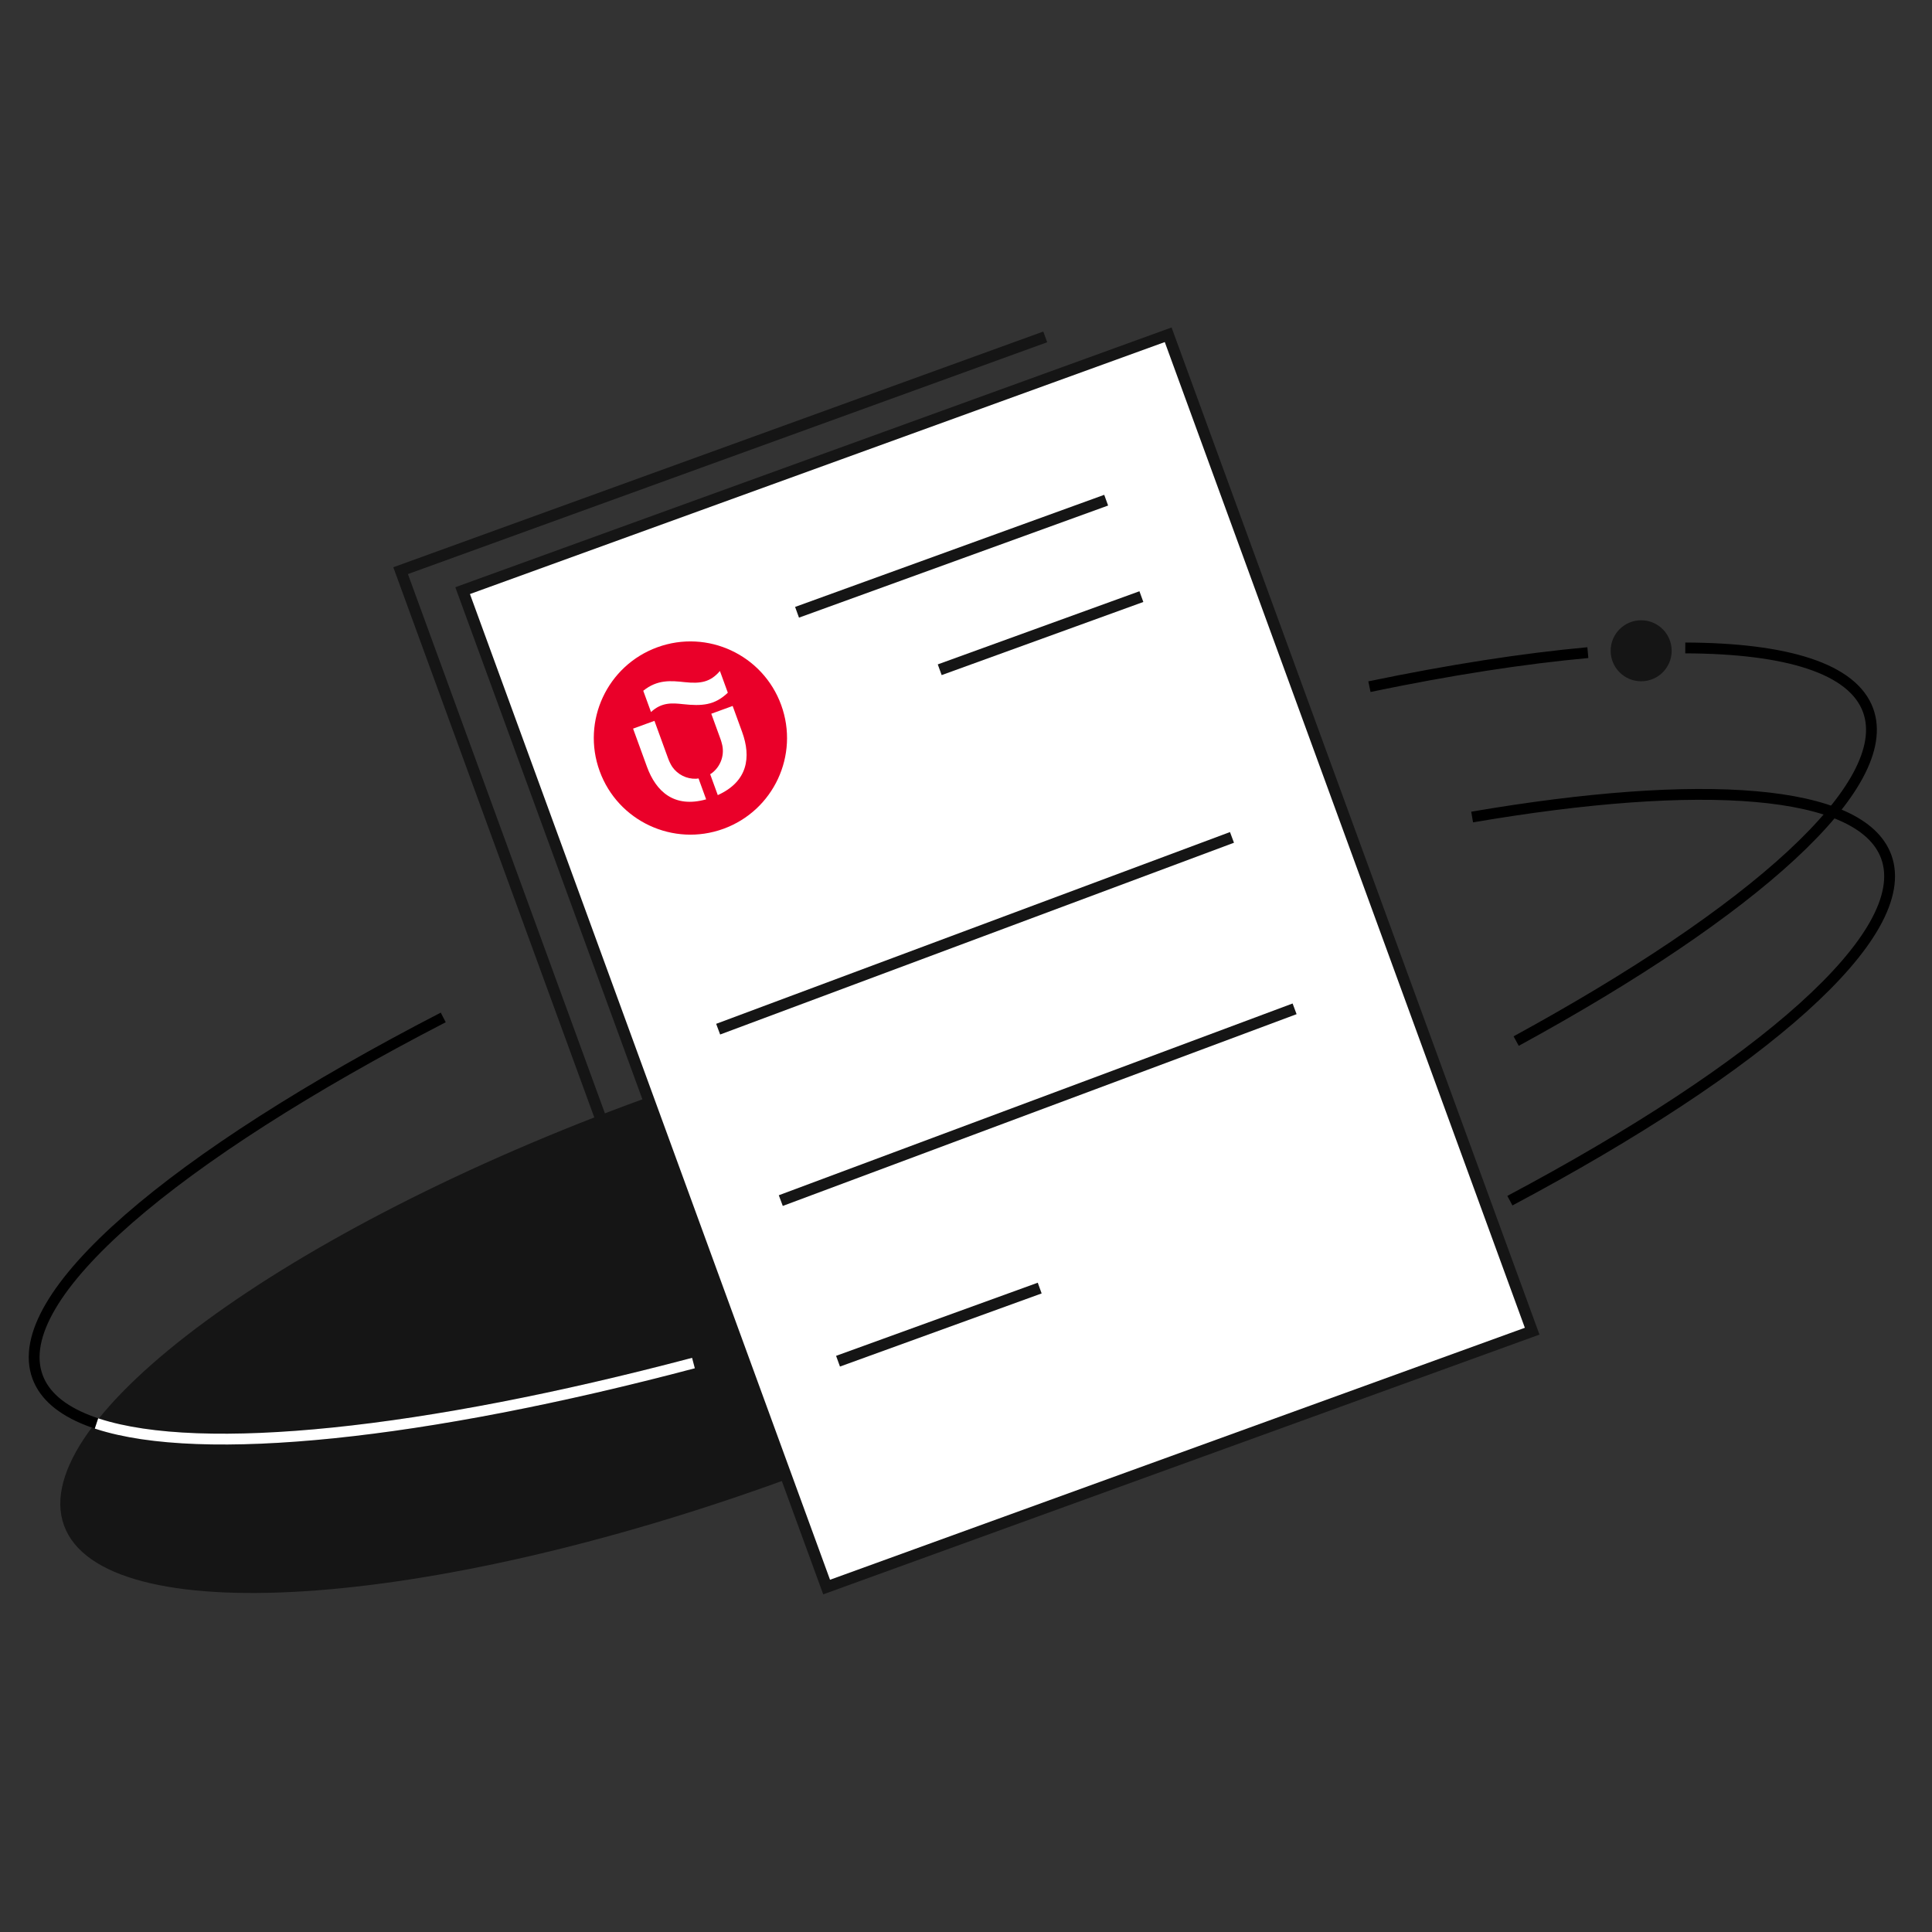 <?xml version="1.0" encoding="UTF-8"?>
<svg width="190px" height="190px" viewBox="0 0 190 190" version="1.1" xmlns="http://www.w3.org/2000/svg" xmlns:xlink="http://www.w3.org/1999/xlink">
    <rect x="0" y="0" width="190" height="190" fill="#333333" stroke="none"/>
    <title>empty.svg</title>
    <g id="首页-美发页-详情页" stroke="none" stroke-width="1" fill="none" fill-rule="evenodd">
        <g id="缺省页占位图" transform="translate(-600, -316)">
            <g id="编组-4备份" transform="translate(597, 316)">
                <rect id="蒙版" fill="#D8D8D8" opacity="0" x="3" y="0" width="190" height="190"></rect>
                <g id="编组-4" transform="translate(0, 32.081)">
                    <path d="M61.298,140.369 C61.324,102.763 52.399,72.284 41.363,72.291 C30.327,72.299 21.359,102.791 21.333,140.397" id="路径" fill="#151515" transform="translate(41.315, 106.344) rotate(-110) translate(-41.315, -106.344) "></path>
                    <g id="编组" transform="translate(42.398, 0)">
                        <path d="M21.726,10.213 L95.533,10.299 L95.655,114.624 L21.848,114.538 L21.726,10.213 Z" id="矩形" stroke="#151515" stroke-width="1.121" fill="#FFFFFF" transform="translate(58.691, 62.419) rotate(-380) translate(-58.691, -62.419) "></path>
                        <path d="M28.5,31 C33.747,31 38,35.253 38,40.5 C38,45.747 33.747,50 28.5,50 C23.253,50 19,45.747 19,40.5 C19,35.253 23.253,31 28.5,31 Z M25.754,37.702 L23.518,37.702 L23.518,41.684 C23.518,44.304 24.648,46.45 27.891,46.695 L27.891,44.508 C27.809,44.493 27.73,44.474 27.653,44.453 C26.773,44.168 26.09,43.449 25.853,42.548 C25.787,42.257 25.754,41.943 25.754,41.606 L25.754,37.702 Z M33.482,38.957 L31.246,38.957 L31.246,41.606 C31.246,41.748 31.239,41.884 31.224,42.018 C31.155,43.173 30.368,44.134 29.304,44.463 C29.24,44.479 29.176,44.495 29.109,44.508 L29.109,46.695 C32.352,46.45 33.482,44.304 33.482,41.684 L33.482,38.957 Z M29.856,35.146 C28.644,34.552 27.432,33.961 25.732,34.546 L25.732,36.772 C27.067,36.206 28.016,36.661 28.949,37.117 C30.614,37.933 31.825,38.301 33.482,37.569 L33.482,35.297 C32.231,36.005 31.271,35.839 29.856,35.146 Z" id="形状结合" fill="#EA0029" transform="translate(28.5, 40.5) rotate(-20) translate(-28.5, -40.5) "></path>
                        <polyline id="路径" stroke="#151515" stroke-width="1.121" transform="translate(44.537, 47.821) rotate(-380) translate(-44.537, -47.821) " points="10.907 85.4 10.819 10.242 78.254 10.321"></polyline>
                        <line x1="38.018" y1="22.602" x2="70.355" y2="22.64" id="路径-3" stroke="#151515" stroke-width="1.121" fill="#FFFFFF" transform="translate(54.186, 22.621) rotate(-20) translate(-54.186, -22.621) "></line>
                        <line x1="52.385" y1="30.176" x2="73.482" y2="30.201" id="路径-3备份" stroke="#151515" stroke-width="1.121" fill="#FFFFFF" transform="translate(62.933, 30.188) rotate(-20) translate(-62.933, -30.188) "></line>
                        <line x1="42.385" y1="98.176" x2="63.482" y2="98.201" id="路径-3备份-2" stroke="#151515" stroke-width="1.121" fill="#FFFFFF" transform="translate(52.933, 98.188) rotate(-20) translate(-52.933, -98.188) "></line>
                        <line x1="29.527" y1="59.921" x2="83.461" y2="59.482" id="路径-3备份-3" stroke="#151515" stroke-width="1.121" fill="#FFFFFF" transform="translate(56.494, 59.702) rotate(-20) translate(-56.494, -59.702) "></line>
                        <line x1="35.686" y1="76.78" x2="89.619" y2="76.341" id="路径-3备份-4" stroke="#151515" stroke-width="1.121" fill="#FFFFFF" transform="translate(62.652, 76.56) rotate(-20) translate(-62.652, -76.56) "></line>
                    </g>
                    <path d="M50.704,50.954 C21.146,54.753 1.124,62.085 1.124,70.505 C1.124,72.481 2.226,74.396 4.294,76.22 C12.144,83.142 33.913,88.747 62.203,91.31 M4.294,76.22 C12.144,83.142 33.913,88.747 62.203,91.31 M149.061,89.228 C175.334,85.248 192.709,78.35 192.709,70.505 C192.709,66.122 187.284,62.034 177.913,58.585 M168.751,55.742 C162.572,54.112 155.387,52.694 147.422,51.54" id="形状" stroke="#000000" stroke-width="1.064" transform="translate(96.917, 71.132) rotate(-20) translate(-96.917, -71.132) "></path>
                    <circle id="椭圆形备份-2" fill="#151515" cx="164.398" cy="31.919" r="3"></circle>
                    <path d="M13.244,97.687 C13.282,97.717 13.32,97.747 13.359,97.777 C21.831,104.384 43.088,109.706 70.443,112.185" id="路径" stroke="#FFFFFF" stroke-width="1.064" transform="translate(41.844, 104.936) rotate(-20) translate(-41.844, -104.936) "></path>
                    <path d="M143.81,79.179 C171.586,75.272 190.158,68.172 190.158,60.062 C190.158,52.908 175.703,46.539 153.225,42.456" id="形状备份" stroke="#000000" stroke-width="1.064" transform="translate(166.984, 60.817) rotate(-20) translate(-166.984, -60.817) "></path>
                    <g id="编组-8" transform="translate(67.256, 49.647) rotate(-30) translate(-67.256, -49.647) translate(60.338, 40.614)">
                        <g id="编组-48" transform="translate(-0, 0)"></g>
                    </g>
                </g>
            </g>
        </g>
    </g>
</svg>